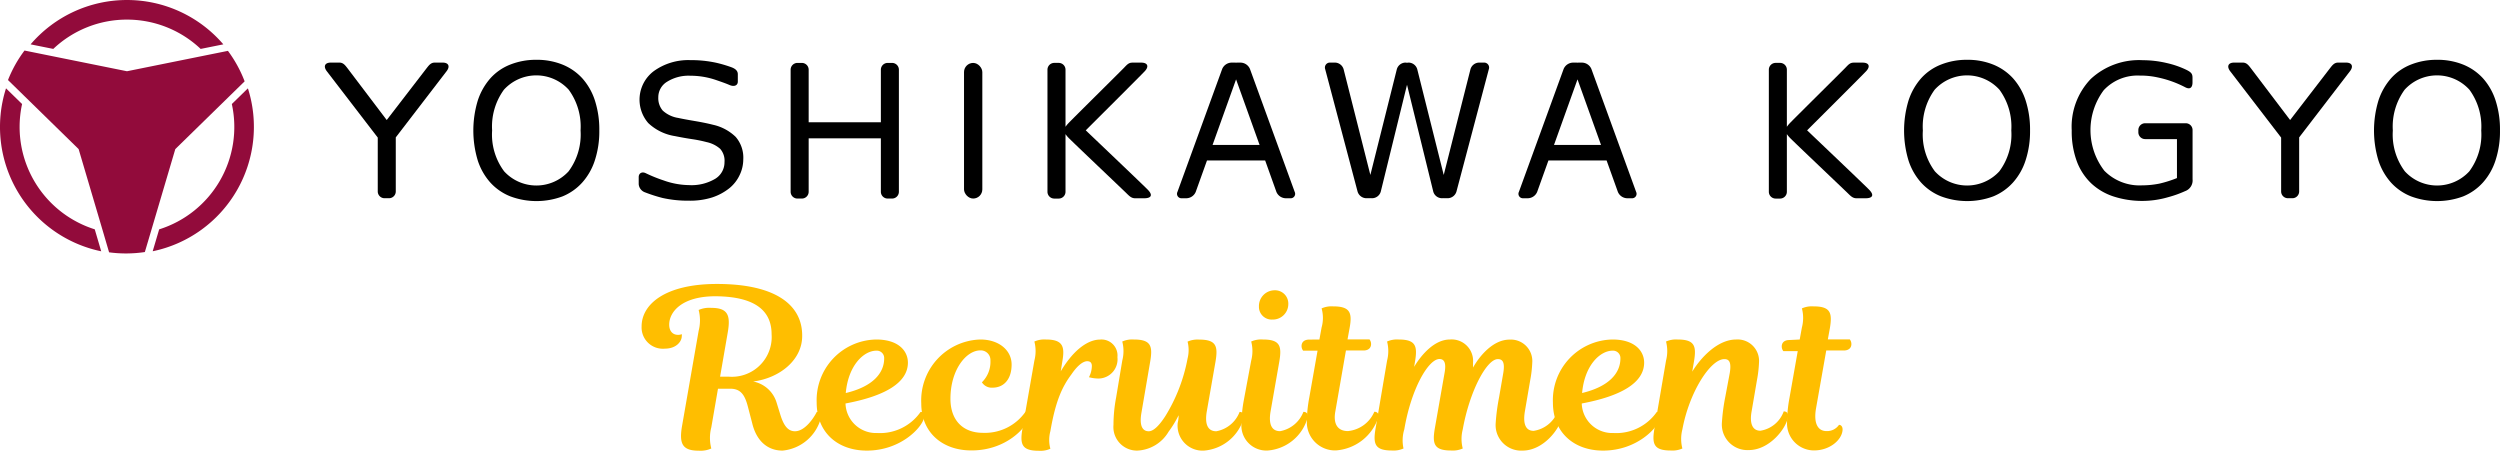 <svg xmlns="http://www.w3.org/2000/svg" width="284.453" height="51.295" viewBox="0 0 284.453 51.295">
  <g id="グループ_24" data-name="グループ 24" transform="translate(-1376 -852)">
    <g id="グループ_22" data-name="グループ 22" transform="translate(-4.307 101)">
      <path id="パス_88" data-name="パス 88" d="M92.66,45.75l.43,1.39c.38,1.24.86,1.9,1.67,1.9,1.16,0,2.17-1.57,2.48-2.2.38,0,.53.25.48.66a5,5,0,0,1-4.37,3.74c-1.79,0-3-1.19-3.46-3.13l-.48-1.84c-.35-1.37-.83-2.07-2-2.07H86l-.76,4.4a4.783,4.783,0,0,0,0,2.4,2.994,2.994,0,0,1-1.44.25c-1.87,0-2.22-.81-1.9-2.75l1.9-10.89a4.71,4.71,0,0,0,0-2.37A3,3,0,0,1,85.23,35c1.87,0,2.22.81,1.89,2.75l-.88,5.08h1A4.53,4.53,0,0,0,92.1,38.654a4.605,4.605,0,0,0,0-.654c0-2.6-1.77-4.29-6.39-4.32-3.84,0-5.26,1.79-5.26,3.23,0,.71.38,1.16,1,1.16a1.009,1.009,0,0,0,.43-.08.806.806,0,0,1,0,.23c0,.61-.63,1.42-1.92,1.42a2.42,2.42,0,0,1-2.642-2.176,2.459,2.459,0,0,1-.008-.354c0-2.5,2.65-4.83,8.57-4.83,6.7,0,9.7,2.4,9.7,5.86C95.62,40.93,93,43,90,43.38A3.46,3.46,0,0,1,92.66,45.75Z" transform="translate(1376 751.029)" fill="#ffbe00"/>
      <path id="パス_89" data-name="パス 89" d="M97.23,45.78a6.9,6.9,0,0,1,6.613-7.175c.052,0,.1,0,.157-.005,2.58,0,3.61,1.34,3.61,2.63,0,2.3-2.65,3.82-7.1,4.65a3.469,3.469,0,0,0,3.575,3.361h.035a5.631,5.631,0,0,0,4.93-2.4c.33,0,.5.2.4.66-.23,1.11-2.65,3.74-6.52,3.74C99.63,51.24,97.23,49.19,97.23,45.78Zm3.31-1.09c3.08-.73,4.37-2.27,4.37-3.94a.84.84,0,0,0-.8-.88h-.082C102.59,39.87,100.82,41.54,100.54,44.69Z" transform="translate(1376 751.029)" fill="#ffbe00"/>
      <path id="パス_90" data-name="パス 90" d="M109.13,45.88a6.94,6.94,0,0,1,6.588-7.275l.132-.005c2.1,0,3.56,1.21,3.56,2.85s-.86,2.63-2.17,2.63a1.312,1.312,0,0,1-1.21-.61A3.258,3.258,0,0,0,117,41a1.1,1.1,0,0,0-1.037-1.16q-.062,0-.123,0c-1.57,0-3.39,2.17-3.39,5.51,0,2.38,1.36,3.87,3.71,3.87a5.632,5.632,0,0,0,4.83-2.4c.33,0,.5.2.4.66-.25,1.11-2.6,3.74-6.52,3.74C111.5,51.24,109.13,49.14,109.13,45.88Z" transform="translate(1376 751.029)" fill="#ffbe00"/>
      <path id="パス_91" data-name="パス 91" d="M125,42.22c1.62-2.73,3.31-3.61,4.45-3.61a1.819,1.819,0,0,1,2,1.62,1.856,1.856,0,0,1,0,.38,2.19,2.19,0,0,1-1.935,2.418q-.082.009-.165.012a4.142,4.142,0,0,1-1.14-.15,2.87,2.87,0,0,0,.33-1.26c0-.35-.15-.56-.53-.56s-1,.33-1.79,1.49c-1,1.34-1.79,2.91-2.4,6.47a3.833,3.833,0,0,0,0,2,2.768,2.768,0,0,1-1.31.23c-1.95,0-2.17-.73-1.87-2.5L122,41a4.334,4.334,0,0,0,0-2.17,2.78,2.78,0,0,1,1.31-.23c1.95,0,2.17.81,1.87,2.5Z" transform="translate(1376 751.029)" fill="#ffbe00"/>
      <path id="パス_92" data-name="パス 92" d="M138.41,47.22a11.9,11.9,0,0,1-1.14,1.87,4.349,4.349,0,0,1-3.56,2.15,2.68,2.68,0,0,1-2.721-2.638A2.591,2.591,0,0,1,131,48.31a16.988,16.988,0,0,1,.3-3.11L132,41a4.334,4.334,0,0,0,0-2.17,2.78,2.78,0,0,1,1.31-.23c1.95,0,2.17.73,1.87,2.5l-1,5.84c-.25,1.44.1,2.1.83,2.1.56,0,1.21-.68,1.87-1.69a19.116,19.116,0,0,0,2.55-6.59,3.9,3.9,0,0,0,0-1.92,2.78,2.78,0,0,1,1.31-.23c1.95,0,2.17.73,1.87,2.5l-1,5.71c-.25,1.52.18,2.22,1.09,2.22a3.5,3.5,0,0,0,2.65-2.2c.33,0,.56.2.48.66a5.13,5.13,0,0,1-4.52,3.74,2.841,2.841,0,0,1-3-3.16A3.383,3.383,0,0,0,138.41,47.22Z" transform="translate(1376 751.029)" fill="#ffbe00"/>
      <path id="パス_93" data-name="パス 93" d="M146.67,41a4.289,4.289,0,0,0,0-2.17A2.776,2.776,0,0,1,148,38.6c1.95,0,2.17.73,1.87,2.5l-1,5.71c-.25,1.52.18,2.22,1.09,2.22a3.511,3.511,0,0,0,2.65-2.2c.33,0,.56.2.48.66a5.13,5.13,0,0,1-4.52,3.74,2.841,2.841,0,0,1-3-3.16,14.742,14.742,0,0,1,.23-2.4Zm2.65-8a1.51,1.51,0,0,1,1.571,1.447,1.365,1.365,0,0,1,0,.143,1.76,1.76,0,0,1-1.779,1.741h-.041a1.45,1.45,0,0,1-1.52-1.376q0-.072,0-.144A1.79,1.79,0,0,1,149.32,33h0Z" transform="translate(1376 751.029)" fill="#ffbe00"/>
      <path id="パス_94" data-name="パス 94" d="M154.43,38.6l.25-1.37a4,4,0,0,0,0-2.17,2.766,2.766,0,0,1,1.31-.23c1.95,0,2.2.73,1.87,2.5l-.23,1.26h2.5a.847.847,0,0,1,.18.53c0,.43-.3.73-.86.73h-2l-1.21,6.95c-.25,1.39.25,2.22,1.44,2.22a3.649,3.649,0,0,0,3-2.2c.33,0,.56.23.45.66a5.49,5.49,0,0,1-4.83,3.74A3.211,3.211,0,0,1,153,48.1c0-.068,0-.135,0-.2a15.4,15.4,0,0,1,.28-2.7l.94-5.33h-1.64a.862.862,0,0,1-.18-.53c0-.43.3-.73.86-.73Z" transform="translate(1376 751.029)" fill="#ffbe00"/>
      <path id="パス_95" data-name="パス 95" d="M181.52,46.84c.33,0,.56.2.48.66-.23,1.29-2.1,3.74-4.45,3.74a2.91,2.91,0,0,1-3.067-2.744,3.036,3.036,0,0,1,.007-.416,23.069,23.069,0,0,1,.38-2.88l.48-2.78c.2-1.19-.05-1.59-.61-1.59-1.29,0-3.23,3.69-4,8a4.311,4.311,0,0,0,0,2.17,2.766,2.766,0,0,1-1.31.23c-1.95,0-2.17-.73-1.87-2.5l1.11-6.32c.2-1.09,0-1.59-.58-1.59-1.24,0-3.21,3.34-4,8A4.321,4.321,0,0,0,164,51a2.766,2.766,0,0,1-1.31.23c-1.95,0-2.17-.73-1.87-2.5L162.13,41a4.335,4.335,0,0,0,0-2.17,2.78,2.78,0,0,1,1.31-.23c1.95,0,2.17.73,1.87,2.5l-.1.61c.83-1.39,2.32-3.11,4.07-3.11a2.44,2.44,0,0,1,2.63,2.234,2.38,2.38,0,0,1,0,.4v.56c.81-1.44,2.35-3.18,4.14-3.18a2.44,2.44,0,0,1,2.6,2.269,2.282,2.282,0,0,1,0,.331,13.579,13.579,0,0,1-.23,2l-.61,3.56c-.25,1.49.13,2.22,1,2.22A3.475,3.475,0,0,0,181.52,46.84Z" transform="translate(1376 751.029)" fill="#ffbe00"/>
      <path id="パス_96" data-name="パス 96" d="M181,45.78a6.9,6.9,0,0,1,6.613-7.175c.052,0,.1,0,.157-.005,2.58,0,3.61,1.34,3.61,2.63,0,2.3-2.65,3.82-7.1,4.65a3.469,3.469,0,0,0,3.575,3.361h.035a5.631,5.631,0,0,0,4.93-2.4c.33,0,.5.2.4.66-.23,1.11-2.65,3.74-6.52,3.74C183.41,51.24,181,49.19,181,45.78Zm3.31-1.09c3.08-.73,4.37-2.27,4.37-3.94a.84.84,0,0,0-.8-.88H187.8c-1.44,0-3.2,1.67-3.48,4.82Z" transform="translate(1376 751.029)" fill="#ffbe00"/>
      <path id="パス_97" data-name="パス 97" d="M201.12,42.42c.2-1.21-.05-1.59-.61-1.59-1.59,0-4,3.77-4.78,8a4.312,4.312,0,0,0,0,2.17,2.768,2.768,0,0,1-1.31.23c-1.95,0-2.17-.73-1.87-2.5L193.87,41a4.334,4.334,0,0,0,0-2.17,2.78,2.78,0,0,1,1.31-.23c1.95,0,2.17.73,1.87,2.5l-.2,1.16c1-1.64,2.91-3.66,5-3.66a2.44,2.44,0,0,1,2.6,2.269,2.287,2.287,0,0,1,0,.331,13.582,13.582,0,0,1-.23,2l-.61,3.56c-.23,1.24,0,2.22,1,2.22a3.38,3.38,0,0,0,2.65-2.2c.33,0,.56.2.48.66-.2,1.29-2.1,3.74-4.45,3.74a2.91,2.91,0,0,1-3.067-2.744,3.039,3.039,0,0,1,.007-.416,22,22,0,0,1,.38-2.88Z" transform="translate(1376 751.029)" fill="#ffbe00"/>
      <path id="パス_98" data-name="パス 98" d="M209.08,38.6l.25-1.37a4.312,4.312,0,0,0,0-2.17,2.768,2.768,0,0,1,1.31-.23c1.95,0,2.17.73,1.87,2.5l-.23,1.26h2.5a.847.847,0,0,1,.18.53c0,.43-.3.73-.86.73h-2l-1.16,6.57c-.3,1.72.2,2.6,1.19,2.6a1.631,1.631,0,0,0,1.42-.71c.28,0,.45.28.4.66-.13,1.11-1.49,2.25-3.23,2.25a3.07,3.07,0,0,1-3.084-3.056c0-.055,0-.109,0-.164a15.869,15.869,0,0,1,.28-2.75l.94-5.33h-1.64a.862.862,0,0,1-.18-.53c0-.43.3-.73.86-.73Z" transform="translate(1376 751.029)" fill="#ffbe00"/>
    </g>
    <g id="グループ_19" data-name="グループ 19" transform="translate(338.973 -100.082)">
      <path id="パス_99" data-name="パス 99" d="M243.922,272.134a7.028,7.028,0,0,1,1.446,2.539,10.722,10.722,0,0,1,.5,3.41,10.574,10.574,0,0,1-.513,3.415,6.993,6.993,0,0,1-1.435,2.513,6.143,6.143,0,0,1-2.254,1.576,8.5,8.5,0,0,1-5.929-.011,6.114,6.114,0,0,1-2.264-1.565,7.015,7.015,0,0,1-1.435-2.518,11.784,11.784,0,0,1-.005-6.794,7.2,7.2,0,0,1,1.451-2.565,5.952,5.952,0,0,1,2.264-1.555,7.9,7.9,0,0,1,2.949-.539,7.766,7.766,0,0,1,2.979.544A6.209,6.209,0,0,1,243.922,272.134Zm-.187,5.949a7.1,7.1,0,0,0-1.347-4.638,4.98,4.98,0,0,0-7.374,0,7.121,7.121,0,0,0-1.342,4.638,6.993,6.993,0,0,0,1.368,4.648,4.976,4.976,0,0,0,7.333,0A7.014,7.014,0,0,0,243.735,278.083Z" transform="translate(859.349 688.846)"/>
      <rect id="長方形_6" data-name="長方形 6" width="2.083" height="15.432" rx="1.042" transform="translate(1146.714 959.241)"/>
      <path id="パス_100" data-name="パス 100" d="M592.992,285.243c-.592-.6-5.432-5.207-7.036-6.735,1.554-1.549,6.124-6.107,6.7-6.712.552-.579.31-.992-.373-.992h-1.016c-.424,0-.6.214-.979.608s-6,5.954-6.3,6.282a2.974,2.974,0,0,0-.336.412v-6.5a.774.774,0,0,0-.771-.772h-.509a.774.774,0,0,0-.771.772V285.5a.774.774,0,0,0,.771.772h.509a.774.774,0,0,0,.771-.772v-6.564a2.974,2.974,0,0,0,.336.411c.3.328,6.174,5.9,6.562,6.282s.606.608,1.031.608h1.042C593.3,286.235,593.695,285.949,592.992,285.243Z" transform="translate(656.687 688.404)"/>
      <path id="パス_101" data-name="パス 101" d="M398.065,285.243c-.593-.6-5.432-5.207-7.036-6.735,1.554-1.549,6.124-6.107,6.7-6.712.552-.579.309-.992-.373-.992h-1.016c-.424,0-.6.214-.979.608s-6,5.954-6.3,6.282a2.977,2.977,0,0,0-.336.412v-6.5a.774.774,0,0,0-.772-.772h-.509a.774.774,0,0,0-.772.772V285.5a.774.774,0,0,0,.772.772h.509a.774.774,0,0,0,.772-.772v-6.564a2.977,2.977,0,0,0,.336.411c.3.328,6.174,5.9,6.561,6.282s.607.608,1.031.608h1.041C398.375,286.235,398.768,285.949,398.065,285.243Z" transform="translate(769.537 688.404)"/>
      <path id="パス_102" data-name="パス 102" d="M479.735,270.8h-.561a1.045,1.045,0,0,0-.961.748l-3.045,12.036-3.014-12.035a1.043,1.043,0,0,0-.959-.749h-.051a.763.763,0,0,1-.3,0h-.051a1.043,1.043,0,0,0-.959.749l-3.014,12.035-3.046-12.036a1.045,1.045,0,0,0-.961-.748h-.56a.565.565,0,0,0-.574.746l3.689,13.94a1.06,1.06,0,0,0,.969.746h.382a.772.772,0,0,0,.105-.008.76.76,0,0,0,.1.008h.125a1.037,1.037,0,0,0,.955-.75l2.987-12.159,2.987,12.159a1.037,1.037,0,0,0,.956.75h.124a.772.772,0,0,0,.105-.008.76.76,0,0,0,.1.008h.381a1.06,1.06,0,0,0,.969-.746l3.689-13.94A.565.565,0,0,0,479.735,270.8Z" transform="translate(726.128 688.404)"/>
      <path id="パス_103" data-name="パス 103" d="M630.543,272.134a7.028,7.028,0,0,1,1.446,2.539,10.733,10.733,0,0,1,.5,3.41,10.575,10.575,0,0,1-.513,3.415,6.987,6.987,0,0,1-1.435,2.513,6.14,6.14,0,0,1-2.254,1.576,8.5,8.5,0,0,1-5.928-.011,6.113,6.113,0,0,1-2.265-1.565,7.022,7.022,0,0,1-1.435-2.518,11.794,11.794,0,0,1-.005-6.794,7.208,7.208,0,0,1,1.451-2.565,5.951,5.951,0,0,1,2.264-1.555,7.9,7.9,0,0,1,2.949-.539,7.768,7.768,0,0,1,2.98.544A6.211,6.211,0,0,1,630.543,272.134Zm-.187,5.949a7.1,7.1,0,0,0-1.347-4.638,4.98,4.98,0,0,0-7.374,0,7.118,7.118,0,0,0-1.342,4.638,6.994,6.994,0,0,0,1.368,4.648,4.976,4.976,0,0,0,7.333,0A7.011,7.011,0,0,0,630.357,278.083Z" transform="translate(635.519 688.846)"/>
      <path id="パス_109" data-name="パス 109" d="M204.826,270.8h-.9c-.424,0-.637.274-.9.608l-4.563,5.927-4.491-5.927c-.261-.334-.473-.608-.9-.608h-.973c-.683,0-.874.436-.447.992l5.79,7.54v6.129a.774.774,0,0,0,.771.772h.509a.774.774,0,0,0,.771-.772V279.31l5.77-7.514C205.7,271.239,205.509,270.8,204.826,270.8Z" transform="translate(882.566 688.404)"/>
      <path id="パス_110" data-name="パス 110" d="M757.531,272.134a7.031,7.031,0,0,1,1.445,2.539,10.721,10.721,0,0,1,.5,3.41,10.574,10.574,0,0,1-.513,3.415,6.992,6.992,0,0,1-1.435,2.513,6.143,6.143,0,0,1-2.255,1.576,8.5,8.5,0,0,1-5.928-.011,6.115,6.115,0,0,1-2.265-1.565,7.015,7.015,0,0,1-1.435-2.518,11.785,11.785,0,0,1-.005-6.794,7.2,7.2,0,0,1,1.451-2.565,5.953,5.953,0,0,1,2.265-1.555,7.9,7.9,0,0,1,2.949-.539,7.766,7.766,0,0,1,2.979.544A6.21,6.21,0,0,1,757.531,272.134Zm-.187,5.949A7.1,7.1,0,0,0,756,273.445a4.98,4.98,0,0,0-7.374,0,7.121,7.121,0,0,0-1.342,4.638,6.993,6.993,0,0,0,1.368,4.648,4.976,4.976,0,0,0,7.333,0A7.014,7.014,0,0,0,757.344,278.083Z" transform="translate(562.002 688.846)"/>
      <path id="パス_111" data-name="パス 111" d="M719.168,270.8h-.9c-.424,0-.637.274-.9.608l-4.563,5.927-4.492-5.927c-.261-.334-.473-.608-.9-.608h-.973c-.683,0-.874.436-.447.992l5.79,7.54v6.129a.774.774,0,0,0,.771.772h.509a.774.774,0,0,0,.771-.772V279.31l5.77-7.514C720.042,271.239,719.85,270.8,719.168,270.8Z" transform="translate(584.794 688.404)"/>
      <path id="パス_112" data-name="パス 112" d="M287.255,278.865a5.367,5.367,0,0,0-2.591-1.379q-.85-.218-2.073-.425t-1.886-.352a3.363,3.363,0,0,1-1.752-.84,2.172,2.172,0,0,1-.5-1.513,2.059,2.059,0,0,1,1-1.762,4.611,4.611,0,0,1,2.648-.684,8.992,8.992,0,0,1,2.938.493c.957.328,1.215.433,1.534.568.536.227.928.032.928-.392v-.838c0-.424-.325-.646-.723-.795a14.961,14.961,0,0,0-1.681-.5,13.361,13.361,0,0,0-2.985-.311,6.7,6.7,0,0,0-4.156,1.239,4.062,4.062,0,0,0-.648,5.918,5.69,5.69,0,0,0,3.042,1.487q1.016.207,1.923.342a15.229,15.229,0,0,1,1.684.342,3.421,3.421,0,0,1,1.529.757,2.026,2.026,0,0,1,.5,1.513,2.2,2.2,0,0,1-1.062,1.907,5.28,5.28,0,0,1-2.97.715,8.861,8.861,0,0,1-2.881-.528,16.816,16.816,0,0,1-2.044-.826c-.445-.219-.806.013-.806.438v.792a1.073,1.073,0,0,0,.718.946,17.523,17.523,0,0,0,1.992.64,13.245,13.245,0,0,0,3,.311,8.345,8.345,0,0,0,2.659-.373,6.287,6.287,0,0,0,1.933-1.036,4.24,4.24,0,0,0,1.176-1.493,4.1,4.1,0,0,0,.42-1.782A3.61,3.61,0,0,0,287.255,278.865Z" transform="translate(833.476 688.789)"/>
      <path id="パス_113" data-name="パス 113" d="M328.819,270.883h-.509a.774.774,0,0,0-.771.772v5.981h-8.215v-5.981a.774.774,0,0,0-.772-.772h-.509a.774.774,0,0,0-.771.772v13.889a.774.774,0,0,0,.771.772h.509a.774.774,0,0,0,.772-.772V279.46h8.215v6.084a.774.774,0,0,0,.771.772h.509a.774.774,0,0,0,.771-.772V271.655A.774.774,0,0,0,328.819,270.883Z" transform="translate(809.714 688.358)"/>
      <path id="パス_114" data-name="パス 114" d="M435.083,285.51l-5.089-13.982a1.186,1.186,0,0,0-1.036-.725H428.5a.712.712,0,0,1-.176,0h-.456a1.186,1.186,0,0,0-1.036.725l-5.089,13.982a.506.506,0,0,0,.508.725h.54a1.178,1.178,0,0,0,1.032-.726l1.282-3.575h6.616L433,285.509a1.178,1.178,0,0,0,1.032.726h.54A.506.506,0,0,0,435.083,285.51Zm-9.346-5.338,2.676-7.463,2.676,7.463Z" transform="translate(749.256 688.404)"/>
      <path id="パス_115" data-name="パス 115" d="M527.345,285.51l-5.089-13.982a1.186,1.186,0,0,0-1.036-.725h-.456a.711.711,0,0,1-.176,0h-.456a1.186,1.186,0,0,0-1.036.725l-5.089,13.982a.506.506,0,0,0,.508.725h.54a1.178,1.178,0,0,0,1.032-.726l1.282-3.575h6.616l1.282,3.575a1.178,1.178,0,0,0,1.032.726h.54A.506.506,0,0,0,527.345,285.51ZM518,280.172l2.676-7.463,2.676,7.463Z" transform="translate(695.842 688.404)"/>
      <path id="パス_116" data-name="パス 116" d="M676.424,277.316H671.8a.774.774,0,0,0-.772.772v.26a.774.774,0,0,0,.772.772h3.621v4.426l0,.008a13.38,13.38,0,0,1-1.99.629,10.141,10.141,0,0,1-1.984.2,5.627,5.627,0,0,1-4.291-1.664,7.578,7.578,0,0,1-.067-9.162,5.257,5.257,0,0,1,4.1-1.664,9.063,9.063,0,0,1,2.057.213,12.07,12.07,0,0,1,3.149,1.133c.6.294.795-.091.795-.573v-.513c0-.424-.1-.625-.711-.921a10.426,10.426,0,0,0-2.248-.773,11.984,11.984,0,0,0-2.69-.316,8.063,8.063,0,0,0-5.933,2.14,7.848,7.848,0,0,0-2.161,5.84,9.8,9.8,0,0,0,.581,3.529,6.693,6.693,0,0,0,1.648,2.513,6.783,6.783,0,0,0,2.56,1.492,10.6,10.6,0,0,0,6.2.067,12.4,12.4,0,0,0,1.9-.679,1.293,1.293,0,0,0,.861-1.354v-5.6A.774.774,0,0,0,676.424,277.316Z" transform="translate(609.303 688.789)"/>
    </g>
    <g id="グループ_20" data-name="グループ 20" transform="translate(280.973 168)">
      <g id="グループ_16" data-name="グループ 16" transform="translate(1095.027 684)">
        <path id="パス_23" data-name="パス 23" d="M206.046,290.136a12.185,12.185,0,0,1,8.385,3.335l2.58-.519a14.434,14.434,0,0,0-21.929,0l2.58.518A12.173,12.173,0,0,1,206.046,290.136Z" transform="translate(-191.6 -287.905)" fill="#920b3b"/>
        <path id="パス_24" data-name="パス 24" d="M164.271,387.683a12.229,12.229,0,0,1,.282-2.609l-1.828-1.785a14.447,14.447,0,0,0,10.831,18.542l-.735-2.5A12.218,12.218,0,0,1,164.271,387.683Z" transform="translate(-162.04 -373.238)" fill="#920b3b"/>
        <path id="パス_25" data-name="パス 25" d="M337.752,383.289l-1.83,1.786a12.211,12.211,0,0,1-8.268,14.26l-.737,2.492a14.454,14.454,0,0,0,10.834-18.538Z" transform="translate(-309.544 -373.238)" fill="#920b3b"/>
        <path id="パス_26" data-name="パス 26" d="M195.814,347.724l1.775-1.733a14.462,14.462,0,0,0-1.9-3.468l-2.482.5-9.005,1.819-9.191-1.856-2.468-.5a14.285,14.285,0,0,0-1.879,3.358l1.754,1.714L178.7,353.7l2.766,9.361.7,2.385a14.48,14.48,0,0,0,4.069-.032l.711-2.4L189.7,353.7Z" transform="translate(-169.754 -336.736)" fill="#920b3b"/>
      </g>
    </g>
  </g>
</svg>
